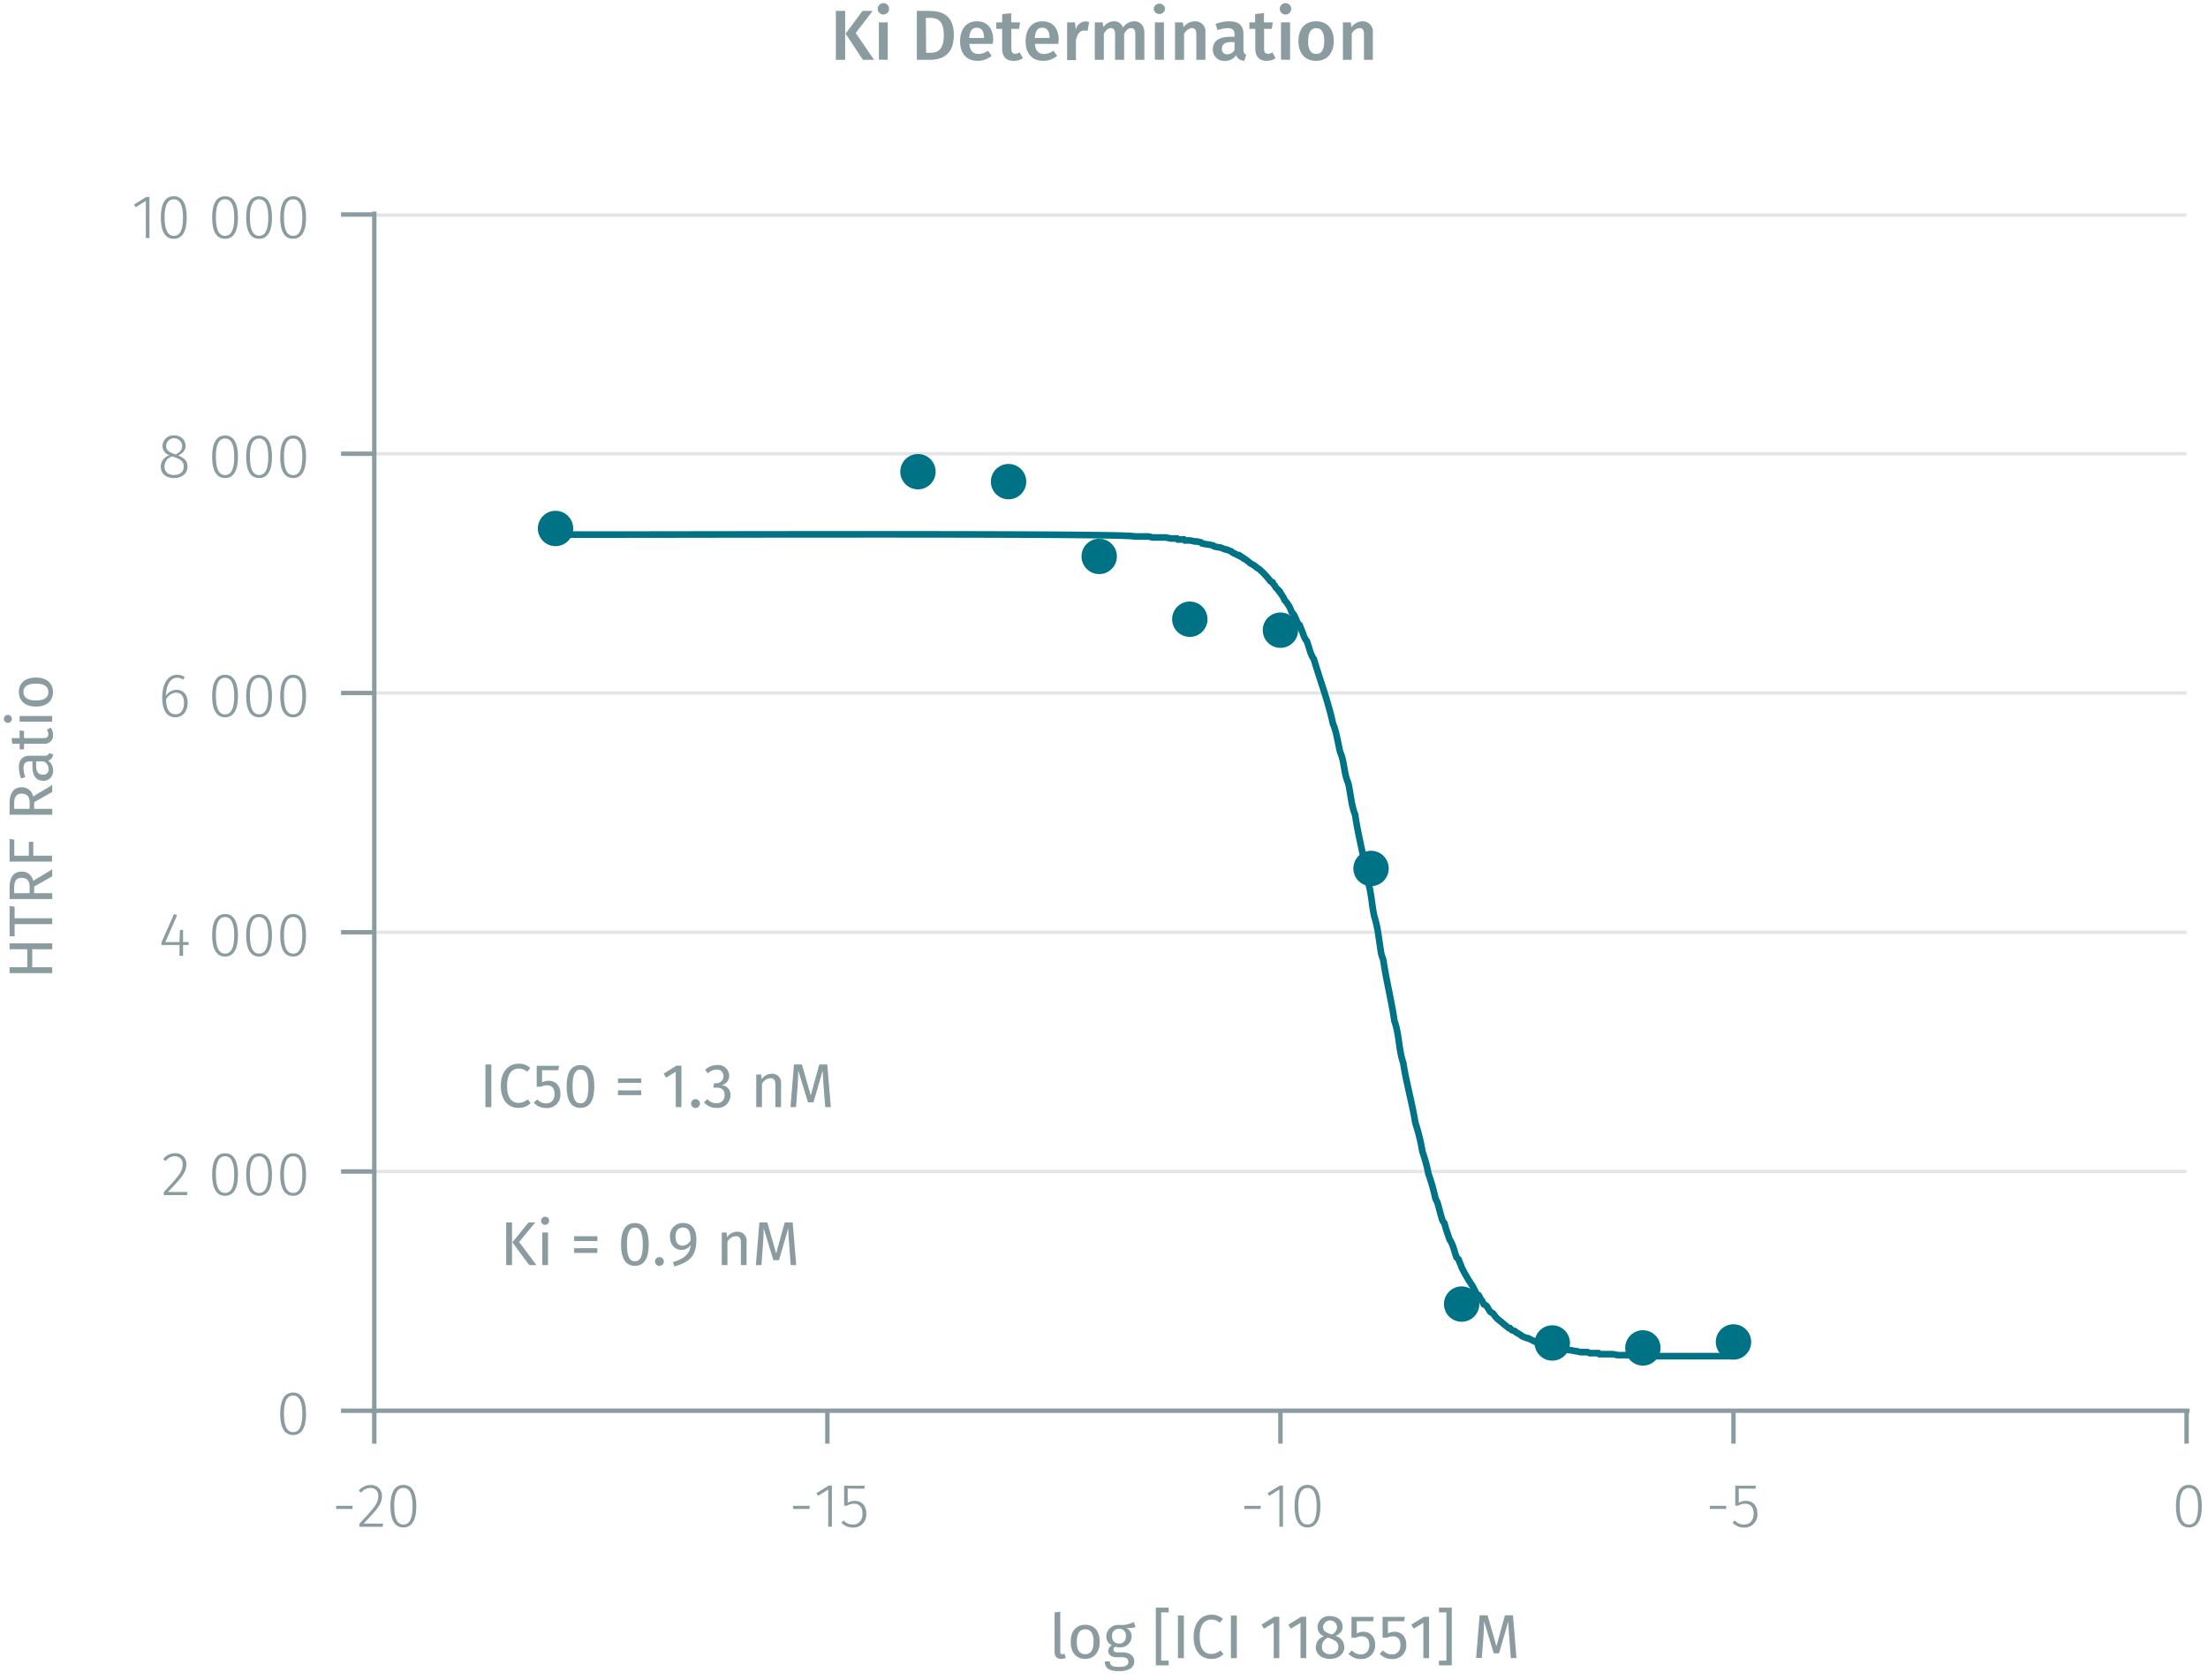 <svg id="Graph" xmlns="http://www.w3.org/2000/svg" xmlns:xlink="http://www.w3.org/1999/xlink" viewBox="0 0 499.61 380.06"><defs><symbol id="_1-deep-blue-circle" data-name="1-deep-blue-circle" viewBox="0 0 8 8"><path d="M8,4A4,4,0,0,1,4,8,4,4,0,1,1,8,4" fill="#007286" fill-rule="evenodd"/></symbol></defs><line x1="84.69" y1="265.05" x2="494.76" y2="265.05" fill="none" stroke="#e5e5e5" stroke-miterlimit="10" stroke-width="0.75"/><line x1="84.69" y1="210.92" x2="494.76" y2="210.92" fill="none" stroke="#e5e5e5" stroke-miterlimit="10" stroke-width="0.75"/><line x1="84.69" y1="156.79" x2="494.76" y2="156.79" fill="none" stroke="#e5e5e5" stroke-miterlimit="10" stroke-width="0.75"/><line x1="84.69" y1="102.66" x2="494.76" y2="102.66" fill="none" stroke="#e5e5e5" stroke-miterlimit="10" stroke-width="0.75"/><line x1="84.69" y1="48.66" x2="494.76" y2="48.66" fill="none" stroke="#e5e5e5" stroke-miterlimit="10" stroke-width="0.75"/><path d="M79.76,340.7v.7H76.05v-.7Z" fill="#8b9ca0"/><path d="M86.43,338.42c0,1.84-1,3-4.16,6.3h4.41l-.11.71H81.32v-.68c3.46-3.69,4.27-4.65,4.27-6.29a1.68,1.68,0,0,0-1.77-1.81,2.51,2.51,0,0,0-2.07,1.07l-.57-.43A3.29,3.29,0,0,1,83.87,336,2.38,2.38,0,0,1,86.43,338.42Z" fill="#8b9ca0"/><path d="M94.2,340.78c0,3.15-1,4.81-2.93,4.81s-2.93-1.67-2.93-4.82,1-4.81,2.93-4.81S94.2,337.62,94.2,340.78Zm-5,0c0,2.87.75,4.15,2.09,4.15s2.07-1.27,2.07-4.14-.72-4.14-2.07-4.14S89.18,337.9,89.18,340.77Z" fill="#8b9ca0"/><path d="M183.19,340.7v.7h-3.72v-.7Z" fill="#8b9ca0"/><path d="M187.41,345.43V337l-2.29,1.43-.38-.6,2.79-1.72h.7v9.31Z" fill="#8b9ca0"/><path d="M191.81,336.79V340a3.16,3.16,0,0,1,1.6-.43c1.59,0,2.61,1.09,2.61,2.9a2.92,2.92,0,0,1-3,3.15,3.48,3.48,0,0,1-2.64-1.12l.52-.49a2.71,2.71,0,0,0,2.12.92c1.31,0,2.14-.95,2.14-2.48s-.81-2.23-1.95-2.23a2.87,2.87,0,0,0-1.55.45H191v-4.52h4.7l-.13.67Z" fill="#8b9ca0"/><path d="M285.26,340.7v.7h-3.71v-.7Z" fill="#8b9ca0"/><path d="M289.49,345.43V337l-2.3,1.43-.38-.6,2.79-1.72h.7v9.31Z" fill="#8b9ca0"/><path d="M298.77,340.78c0,3.15-1,4.81-2.92,4.81s-2.93-1.67-2.93-4.82,1-4.81,2.93-4.81S298.77,337.62,298.77,340.78Zm-5,0c0,2.87.74,4.15,2.09,4.15s2.07-1.27,2.07-4.14-.73-4.14-2.07-4.14S293.76,337.9,293.76,340.77Z" fill="#8b9ca0"/><path d="M390.59,340.7v.7h-3.71v-.7Z" fill="#8b9ca0"/><path d="M393.43,336.79V340a3.19,3.19,0,0,1,1.6-.43c1.6,0,2.62,1.09,2.62,2.9a2.92,2.92,0,0,1-3,3.15,3.45,3.45,0,0,1-2.63-1.12l.52-.49a2.67,2.67,0,0,0,2.11.92c1.32,0,2.15-.95,2.15-2.48s-.82-2.23-1.95-2.23a2.9,2.9,0,0,0-1.56.45h-.64v-4.52h4.69l-.12.67Z" fill="#8b9ca0"/><path d="M498.21,340.78c0,3.15-1,4.81-2.93,4.81s-2.93-1.67-2.93-4.82,1-4.81,2.93-4.81S498.21,337.62,498.21,340.78Zm-5,0c0,2.87.74,4.15,2.09,4.15s2.07-1.27,2.07-4.14-.73-4.14-2.07-4.14S493.19,337.9,493.19,340.77Z" fill="#8b9ca0"/><path d="M494.76,319.18v7.45m-102.52-7.45v7.45m-102.51-7.45v7.45m-102.52-7.45v7.45M84.69,319.18v7.45M84,319.18H495.44" fill="none" stroke="#8b9ca0" stroke-miterlimit="10"/><path d="M69.25,319.88c0,3.15-1,4.8-2.93,4.8S63.4,323,63.4,319.87s1-4.81,2.92-4.81S69.25,316.71,69.25,319.88Zm-5,0c0,2.87.74,4.14,2.08,4.14s2.08-1.26,2.08-4.13-.73-4.15-2.08-4.15S64.24,317,64.24,319.87Z" fill="#8b9ca0"/><path d="M42.17,263.38c0,1.85-1,3-4.16,6.3h4.42l-.11.72H37.06v-.69c3.46-3.68,4.27-4.65,4.27-6.29a1.67,1.67,0,0,0-1.76-1.81,2.5,2.5,0,0,0-2.07,1.07l-.58-.42a3.27,3.27,0,0,1,2.69-1.33A2.37,2.37,0,0,1,42.17,263.38Z" fill="#8b9ca0"/><path d="M53.85,265.75c0,3.15-1,4.8-2.93,4.8S48,268.88,48,265.73s1-4.8,2.92-4.8S53.85,262.58,53.85,265.75Zm-5,0c0,2.87.74,4.15,2.08,4.15S53,268.62,53,265.75s-.73-4.15-2.08-4.15S48.84,262.86,48.84,265.73Z" fill="#8b9ca0"/><path d="M61.55,265.75c0,3.15-1,4.8-2.93,4.8s-2.92-1.67-2.92-4.82,1-4.8,2.92-4.8S61.55,262.58,61.55,265.75Zm-5,0c0,2.87.74,4.15,2.08,4.15s2.08-1.26,2.08-4.13-.73-4.15-2.08-4.15S56.54,262.86,56.54,265.73Z" fill="#8b9ca0"/><path d="M69.25,265.75c0,3.15-1,4.8-2.93,4.8s-2.92-1.67-2.92-4.82,1-4.8,2.92-4.8S69.25,262.58,69.25,265.75Zm-5,0c0,2.87.74,4.15,2.08,4.15s2.08-1.26,2.08-4.13-.73-4.15-2.08-4.15S64.24,262.86,64.24,265.73Z" fill="#8b9ca0"/><path d="M41.42,213.81v2.45h-.8v-2.45H36.54v-.6l2.85-6.41.68.28-2.66,6.06h3.21l.1-2.73h.7v2.73h1.26v.67Z" fill="#8b9ca0"/><path d="M53.85,211.61c0,3.16-1,4.81-2.93,4.81S48,214.75,48,211.6s1-4.8,2.92-4.8S53.85,208.45,53.85,211.61Zm-5,0c0,2.87.74,4.15,2.08,4.15S53,214.49,53,211.61s-.73-4.14-2.08-4.14S48.84,208.73,48.84,211.6Z" fill="#8b9ca0"/><path d="M61.55,211.61c0,3.16-1,4.81-2.93,4.81s-2.92-1.67-2.92-4.82,1-4.8,2.92-4.8S61.55,208.45,61.55,211.61Zm-5,0c0,2.87.74,4.15,2.08,4.15s2.08-1.26,2.08-4.14-.73-4.14-2.08-4.14S56.54,208.73,56.54,211.6Z" fill="#8b9ca0"/><path d="M69.25,211.61c0,3.16-1,4.81-2.93,4.81s-2.92-1.67-2.92-4.82,1-4.8,2.92-4.8S69.25,208.45,69.25,211.61Zm-5,0c0,2.87.74,4.15,2.08,4.15s2.08-1.26,2.08-4.14-.73-4.14-2.08-4.14S64.24,208.73,64.24,211.6Z" fill="#8b9ca0"/><path d="M42.46,159c0,2-1.18,3.29-2.75,3.29-2.17,0-3-1.91-3-4.36,0-3.25,1.28-5.26,3.37-5.26a2.94,2.94,0,0,1,1.73.54l-.35.56a2.46,2.46,0,0,0-1.4-.43c-1.55,0-2.46,1.71-2.52,4.1a2.87,2.87,0,0,1,2.4-1.37C41.32,156.07,42.46,157,42.46,159Zm-.83,0c0-1.62-.76-2.28-1.77-2.28a2.7,2.7,0,0,0-2.28,1.54c.06,2.07.65,3.34,2.13,3.34C41,161.62,41.63,160.54,41.63,159Z" fill="#8b9ca0"/><path d="M53.85,157.48c0,3.15-1,4.81-2.93,4.81S48,160.62,48,157.47s1-4.8,2.92-4.8S53.85,154.32,53.85,157.48Zm-5,0c0,2.87.74,4.15,2.08,4.15S53,160.35,53,157.48s-.73-4.14-2.08-4.14S48.84,154.6,48.84,157.47Z" fill="#8b9ca0"/><path d="M61.55,157.48c0,3.15-1,4.81-2.93,4.81s-2.92-1.67-2.92-4.82,1-4.8,2.92-4.8S61.55,154.32,61.55,157.48Zm-5,0c0,2.87.74,4.15,2.08,4.15s2.08-1.27,2.08-4.14-.73-4.14-2.08-4.14S56.54,154.6,56.54,157.47Z" fill="#8b9ca0"/><path d="M69.25,157.48c0,3.15-1,4.81-2.93,4.81s-2.92-1.67-2.92-4.82,1-4.8,2.92-4.8S69.25,154.32,69.25,157.48Zm-5,0c0,2.87.74,4.15,2.08,4.15s2.08-1.27,2.08-4.14-.73-4.14-2.08-4.14S64.24,154.6,64.24,157.47Z" fill="#8b9ca0"/><path d="M42.43,105.58c0,1.55-1.26,2.58-3.06,2.58s-3-1-3-2.57a2.72,2.72,0,0,1,2-2.59,2.21,2.21,0,0,1-1.6-2.14,2.41,2.41,0,0,1,2.62-2.33A2.4,2.4,0,0,1,42,100.84c0,1-.55,1.64-1.69,2.23C41.74,103.63,42.43,104.33,42.43,105.58Zm-.86,0c0-1.14-.6-1.6-2.07-2.14l-.48-.19a2.37,2.37,0,0,0-1.79,2.34c0,1.22.87,1.88,2.16,1.88S41.57,106.78,41.57,105.58Zm-2.25-2.9.43.15c1-.54,1.47-1.09,1.47-2a1.82,1.82,0,0,0-3.63,0C37.59,101.78,38.07,102.22,39.32,102.68Z" fill="#8b9ca0"/><path d="M53.85,103.35c0,3.15-1,4.81-2.93,4.81S48,106.49,48,103.34s1-4.81,2.92-4.81S53.85,100.19,53.85,103.35Zm-5,0c0,2.87.74,4.14,2.08,4.14S53,106.22,53,103.35s-.73-4.14-2.08-4.14S48.84,100.47,48.84,103.34Z" fill="#8b9ca0"/><path d="M61.55,103.35c0,3.15-1,4.81-2.93,4.81s-2.92-1.67-2.92-4.82,1-4.81,2.92-4.81S61.55,100.19,61.55,103.35Zm-5,0c0,2.87.74,4.14,2.08,4.14s2.08-1.26,2.08-4.13-.73-4.14-2.08-4.14S56.54,100.47,56.54,103.34Z" fill="#8b9ca0"/><path d="M69.25,103.35c0,3.15-1,4.81-2.93,4.81s-2.92-1.67-2.92-4.82,1-4.81,2.92-4.81S69.25,100.19,69.25,103.35Zm-5,0c0,2.87.74,4.14,2.08,4.14s2.08-1.26,2.08-4.13-.73-4.14-2.08-4.14S64.24,100.47,64.24,103.34Z" fill="#8b9ca0"/><path d="M33,53.87V45.45l-2.3,1.43-.37-.6,2.78-1.72h.7v9.31Z" fill="#8b9ca0"/><path d="M42.25,49.22c0,3.15-1,4.81-2.93,4.81s-2.93-1.67-2.93-4.82,1-4.81,2.93-4.81S42.25,46.06,42.25,49.22Zm-5,0c0,2.87.74,4.14,2.09,4.14s2.07-1.26,2.07-4.13-.73-4.14-2.07-4.14S37.23,46.34,37.23,49.21Z" fill="#8b9ca0"/><path d="M53.85,49.22c0,3.15-1,4.81-2.93,4.81S48,52.36,48,49.21s1-4.81,2.92-4.81S53.85,46.06,53.85,49.22Zm-5,0c0,2.87.74,4.14,2.08,4.14S53,52.09,53,49.22s-.73-4.14-2.08-4.14S48.84,46.34,48.84,49.21Z" fill="#8b9ca0"/><path d="M61.55,49.22c0,3.15-1,4.81-2.93,4.81s-2.92-1.67-2.92-4.82,1-4.81,2.92-4.81S61.55,46.06,61.55,49.22Zm-5,0c0,2.87.74,4.14,2.08,4.14s2.08-1.26,2.08-4.13-.73-4.14-2.08-4.14S56.54,46.34,56.54,49.21Z" fill="#8b9ca0"/><path d="M69.25,49.22c0,3.15-1,4.81-2.93,4.81s-2.92-1.67-2.92-4.82,1-4.81,2.92-4.81S69.25,46.06,69.25,49.22Zm-5,0c0,2.87.74,4.14,2.08,4.14s2.08-1.26,2.08-4.13-.73-4.14-2.08-4.14S64.24,46.34,64.24,49.21Z" fill="#8b9ca0"/><path d="M84.69,48.53H77.17m7.52,54.13H77.17m7.52,54.13H77.17m7.52,54.13H77.17m7.52,54.13H77.17m7.52,54.13H77.17m7.52.68v-272" fill="none" stroke="#8b9ca0" stroke-miterlimit="10"/><path d="M125.7,120.93c5.66.14,130.13-.38,131,.45h3.19l.91.22h3l1.14.23h1.37l.23.23h1.36l.23.22h1.14l1.14.23h.46l.91.22.23.23,1.13.22h.23l1.14.23.23.22,1.14.23h.23l1.14.45h.22l1.14.45.23.23c.6.27,1.63.82,2.28,1.13l.23.22.45.23a9.63,9.63,0,0,1,1.14.9,8,8,0,0,1,1.14.68l.23.22.68.45a18.89,18.89,0,0,1,2.51,2.71l.45.22.23.46.23.22.23.45.22.23.69.67.23.46a6.84,6.84,0,0,1,.91,1.57,6.89,6.89,0,0,1,1.59,2.71c1,.85.9,2.19,1.82,2.93l.23.68c.48.92.66,2.12,1.37,2.93.52,1.31.75,2.9,1.59,4.06,1.43,4.9,3.27,9.66,4.33,14.66.72,1.49,1.16,4.49,1.6,6.32,1,2.16.84,4.82,1.82,7,.58,2.29.69,5.08,1.59,7.22.62,4.45,1.87,8.86,2.51,13.3l.23,1.36c.92,2.6,1,5.65,1.59,8.34.89,2.69,1.09,5.79,1.6,8.57l.45,1.36c.66,4.58,1.85,9.16,2.51,13.75,1.11,3,.94,6.49,2,9.48.69,4.53,2,9,2.73,13.53a43.65,43.65,0,0,1,1.6,6.54,33.67,33.67,0,0,1,1.36,5,45.38,45.38,0,0,1,1.6,5.64l.45.9c.37,1.3.73,2.78,1.14,4.06l.46.68c.26,1.15.77,2.49,1.14,3.61.84,1.15,1.07,2.75,1.59,4.06l.46.45.23.68.22.45.23.67.23.46a36.52,36.52,0,0,0,2.28,3.83c.25.5.65,1.3.91,1.8l.45.23.23.45.23.45.23.23.45.9.46.23.23.22.68,1.13.23.22.45.23.69.9.23.23.22.22,1.14.91.23.22,1.14.9h.23l.22.23.23.22.69.23.22.23,1.14.67.23.23,1.14.45h.23l.91.45.45.23h.23l.23.22.68.23h.46l.91.45h.23l1.14.22.23.23h.68l.23.22h.45l1.14.23H354l1.14.23h.23l1.14.22h.22l.91.23h1.6l.45.22h2l.23.23h3l1.14.22h5.7l1.14.23h19.36" fill="none" stroke="#007286" stroke-miterlimit="10" stroke-width="1.5"/><path d="M189.13,13.53V2.47h2.11V13.53Zm8.63,0h-2.52l-3.9-5.91,3.82-5.15h2.29l-3.82,5Z" fill="#8b9ca0"/><path d="M201.18,2a1.29,1.29,0,0,1-2.58,0,1.29,1.29,0,0,1,2.58,0Zm-2.31,11.51V5.06h2v8.47Z" fill="#8b9ca0"/><path d="M215.83,7.94c0,4.48-2.73,5.59-5.37,5.59h-3V2.47h2.72C213.08,2.47,215.83,3.36,215.83,7.94Zm-6.27,4h1c1.65,0,3-.73,3-4s-1.44-3.89-3.07-3.89h-1Z" fill="#8b9ca0"/><path d="M224.65,9.93h-5.31c.14,1.72,1,2.28,2.08,2.28a3.54,3.54,0,0,0,2.11-.75l.85,1.17a4.89,4.89,0,0,1-3.14,1.14c-2.62,0-4-1.75-4-4.42s1.36-4.53,3.76-4.53,3.73,1.6,3.73,4.27C224.7,9.37,224.67,9.7,224.65,9.93Zm-2-1.43c0-1.39-.5-2.22-1.65-2.22-1,0-1.57.64-1.68,2.32h3.33Z" fill="#8b9ca0"/><path d="M229.3,13.77c-1.66,0-2.54-1-2.54-2.77V6.53h-1.33V5.06h1.33V3.19L228.81,3V5.06h2l-.21,1.47h-1.76V11c0,.83.27,1.17.9,1.17a1.89,1.89,0,0,0,1-.32l.72,1.33A3.69,3.69,0,0,1,229.3,13.77Z" fill="#8b9ca0"/><path d="M239.48,9.93h-5.31c.14,1.72,1,2.28,2.08,2.28a3.51,3.51,0,0,0,2.11-.75l.85,1.17a4.89,4.89,0,0,1-3.14,1.14c-2.62,0-4-1.75-4-4.42s1.36-4.53,3.76-4.53,3.73,1.6,3.73,4.27C239.53,9.37,239.5,9.7,239.48,9.93Zm-2-1.43c0-1.39-.5-2.22-1.65-2.22-1,0-1.57.64-1.68,2.32h3.33Z" fill="#8b9ca0"/><path d="M246.44,5l-.35,2a3,3,0,0,0-.75-.09c-1,0-1.55.75-1.88,2.17v4.52h-2V5.06h1.77l.19,1.66a2.39,2.39,0,0,1,2.21-1.88A2.91,2.91,0,0,1,246.44,5Z" fill="#8b9ca0"/><path d="M258.94,7.4v6.13h-2.05V7.72c0-1.06-.41-1.36-.93-1.36-.7,0-1.13.49-1.6,1.28v5.89h-2.05V7.72c0-1.06-.43-1.36-.92-1.36-.72,0-1.16.49-1.62,1.28v5.89h-2.05V5.06h1.78l.16,1.1a2.87,2.87,0,0,1,2.45-1.34,2.06,2.06,0,0,1,2,1.42,3,3,0,0,1,2.55-1.42C258,4.82,258.94,5.8,258.94,7.4Z" fill="#8b9ca0"/><path d="M263.62,2a1.29,1.29,0,0,1-2.57,0,1.29,1.29,0,0,1,2.57,0Zm-2.3,11.51V5.06h2.05v8.47Z" fill="#8b9ca0"/><path d="M272.75,7.4v6.13H270.7V7.72c0-1.06-.4-1.36-1-1.36s-1.28.49-1.78,1.28v5.89h-2.05V5.06h1.78l.16,1.1a3.16,3.16,0,0,1,2.57-1.34A2.28,2.28,0,0,1,272.75,7.4Z" fill="#8b9ca0"/><path d="M282,12.38l-.44,1.36a2,2,0,0,1-1.87-1.24,2.88,2.88,0,0,1-2.53,1.27,2.51,2.51,0,0,1-2.73-2.61c0-1.84,1.39-2.83,3.85-2.83h1.06V7.84c0-1.1-.5-1.47-1.58-1.47a7.54,7.54,0,0,0-2.25.45l-.48-1.39a8.78,8.78,0,0,1,3.08-.61c2.25,0,3.25,1,3.25,2.91v3.56C281.39,12,281.61,12.21,282,12.38Zm-2.66-1.14V9.53h-.85c-1.33,0-2,.48-2,1.47a1.12,1.12,0,0,0,1.2,1.28A1.81,1.81,0,0,0,279.37,11.24Z" fill="#8b9ca0"/><path d="M286.58,13.77c-1.66,0-2.54-1-2.54-2.77V6.53h-1.33V5.06H284V3.19l2-.24V5.06h2l-.21,1.47h-1.76V11c0,.83.27,1.17.89,1.17a1.92,1.92,0,0,0,1-.32l.72,1.33A3.69,3.69,0,0,1,286.58,13.77Z" fill="#8b9ca0"/><path d="M292.17,2a1.29,1.29,0,0,1-2.58,0,1.29,1.29,0,0,1,2.58,0Zm-2.31,11.51V5.06h2.05v8.47Z" fill="#8b9ca0"/><path d="M301.8,9.29c0,2.67-1.49,4.48-4,4.48s-4-1.7-4-4.48,1.49-4.47,4-4.47S301.8,6.52,301.8,9.29Zm-5.81,0c0,2,.63,2.92,1.83,2.92s1.82-.91,1.82-2.92-.62-2.92-1.81-2.92S296,7.29,296,9.29Z" fill="#8b9ca0"/><path d="M310.63,7.4v6.13h-2V7.72c0-1.06-.4-1.36-1-1.36a2.17,2.17,0,0,0-1.77,1.28v5.89h-2V5.06h1.78l.16,1.1a3.16,3.16,0,0,1,2.57-1.34A2.28,2.28,0,0,1,310.63,7.4Z" fill="#8b9ca0"/><path d="M240.37,374.26a1.16,1.16,0,0,0,.47-.08l.34.9a2.59,2.59,0,0,1-1.09.25c-.94,0-1.47-.56-1.47-1.63v-8.89l1.29-.16v9C239.91,374.07,240,374.26,240.37,374.26Z" fill="#8b9ca0"/><path d="M248.84,371.46c0,2.29-1.2,3.87-3.29,3.87s-3.29-1.51-3.29-3.85,1.2-3.87,3.3-3.87S248.84,369.12,248.84,371.46Zm-5.2,0c0,1.92.68,2.81,1.91,2.81s1.9-.89,1.9-2.83-.67-2.81-1.89-2.81S243.64,369.54,243.64,371.48Z" fill="#8b9ca0"/><path d="M254.76,368.34a1.94,1.94,0,0,1,1.3,1.86,2.51,2.51,0,0,1-2.81,2.51,2.93,2.93,0,0,1-.94-.14.88.88,0,0,0-.36.68c0,.34.21.61,1,.61h1.18c1.51,0,2.52.87,2.52,2,0,1.43-1.18,2.24-3.46,2.24S250,377.4,250,375.9h1.16c0,.84.38,1.23,2,1.23s2.16-.4,2.16-1.14-.56-1.05-1.49-1.05h-1.16c-1.32,0-1.91-.66-1.91-1.4a1.62,1.62,0,0,1,.82-1.31,2.1,2.1,0,0,1-1.25-2,2.63,2.63,0,0,1,2.85-2.58,6.37,6.37,0,0,0,3.37-.66l.38,1.16A7.09,7.09,0,0,1,254.76,368.34Zm-3.12,1.85a1.49,1.49,0,0,0,1.55,1.66,1.47,1.47,0,0,0,1.56-1.68,1.43,1.43,0,0,0-1.58-1.64A1.48,1.48,0,0,0,251.64,370.19Z" fill="#8b9ca0"/><path d="M262.75,364.81v10.91h1.68v1.07h-2.9V363.73h2.9v1.08Z" fill="#8b9ca0"/><path d="M266.53,375.16v-9.65h1.35v9.65Z" fill="#8b9ca0"/><path d="M276.73,366.29l-.73.86a2.84,2.84,0,0,0-1.86-.72c-1.46,0-2.68,1-2.68,3.9s1.16,3.88,2.66,3.88a3.29,3.29,0,0,0,2.05-.81l.67.85a3.77,3.77,0,0,1-2.76,1.08c-2.34,0-4-1.75-4-5s1.82-5,4-5A3.84,3.84,0,0,1,276.73,366.29Z" fill="#8b9ca0"/><path d="M278.52,375.16v-9.65h1.34v9.65Z" fill="#8b9ca0"/><path d="M288.21,375.16v-8L286,368.49l-.56-.91,2.9-1.79h1.13v9.37Z" fill="#8b9ca0"/><path d="M294.27,375.16v-8l-2.19,1.33-.56-.91,2.9-1.79h1.14v9.37Z" fill="#8b9ca0"/><path d="M304.18,372.65c0,1.57-1.34,2.68-3.25,2.68s-3.21-1.11-3.21-2.65a2.59,2.59,0,0,1,1.85-2.44,2.29,2.29,0,0,1-1.45-2.18,2.57,2.57,0,0,1,2.84-2.41c1.4,0,2.84.77,2.84,2.37,0,1-.53,1.58-1.59,2.11A2.66,2.66,0,0,1,304.18,372.65Zm-1.34,0c0-1-.54-1.46-2-2l-.35-.12a2.14,2.14,0,0,0-1.37,2.11c0,1,.71,1.63,1.88,1.63A1.66,1.66,0,0,0,302.84,372.67Zm-3.46-4.6c0,1,.66,1.32,1.73,1.67l.24.08a1.87,1.87,0,0,0,1.19-1.76,1.59,1.59,0,0,0-3.16,0Z" fill="#8b9ca0"/><path d="M307,366.8v2.76a3.13,3.13,0,0,1,1.49-.37c1.59,0,2.67,1.11,2.67,3a3.06,3.06,0,0,1-3.25,3.17,3.68,3.68,0,0,1-2.78-1.19l.79-.76a2.53,2.53,0,0,0,2,.9c1.18,0,1.92-.77,1.92-2.15s-.74-1.94-1.71-1.94a2.93,2.93,0,0,0-1.33.32h-1v-4.72h5.07l-.18,1Z" fill="#8b9ca0"/><path d="M314.05,366.8v2.76a3.14,3.14,0,0,1,1.5-.37c1.58,0,2.66,1.11,2.66,3a3.05,3.05,0,0,1-3.25,3.17,3.66,3.66,0,0,1-2.77-1.19l.78-.76a2.53,2.53,0,0,0,2,.9c1.17,0,1.91-.77,1.91-2.15s-.74-1.94-1.7-1.94a2.94,2.94,0,0,0-1.34.32h-1v-4.72h5.07l-.19,1Z" fill="#8b9ca0"/><path d="M322.07,375.16v-8l-2.18,1.33-.56-.91,2.9-1.79h1.13v9.37Z" fill="#8b9ca0"/><path d="M325.6,376.79v-1.07h1.68V364.81H325.6v-1.08h2.9v13.06Z" fill="#8b9ca0"/><path d="M341.86,375.16l-.34-4.36c-.13-1.51-.22-3.13-.24-3.93l-2.09,7.2H338l-2.2-7.22c0,1.14-.07,2.64-.18,4l-.33,4.26H334l.8-9.65h1.8l2,7,1.93-7h1.81l.79,9.65Z" fill="#8b9ca0"/><path d="M7.3,218.84h4.52v1.33H2.17v-1.33h4v-4.07h-4v-1.33h9.65v1.33H7.3Z" fill="#8b9ca0"/><path d="M3.31,207.76h8.51v1.33H3.31v2.75H2.17V205l1.14.14Z" fill="#8b9ca0"/><path d="M7.73,202.08h4.09v1.33H2.17v-2.54c0-2.41.93-3.67,2.73-3.67a2.55,2.55,0,0,1,2.6,2.09l4.32-2.6v1.58l-4.09,2.31ZM4.9,198.62c-1.2,0-1.69.69-1.69,2.27v1.19h3.5v-1.35C6.71,199.39,6.21,198.62,4.9,198.62Z" fill="#8b9ca0"/><path d="M3.24,193.61H6.53v-3.15h1v3.15h4.24v1.33H2.17v-5.13l1.07.16Z" fill="#8b9ca0"/><path d="M7.73,183h4.09v1.33H2.17v-2.54c0-2.41.93-3.67,2.73-3.67a2.54,2.54,0,0,1,2.6,2.09l4.32-2.61v1.58l-4.09,2.32ZM4.9,179.57c-1.2,0-1.69.68-1.69,2.26V183h3.5v-1.35C6.71,180.34,6.21,179.57,4.9,179.57Z" fill="#8b9ca0"/><path d="M11.09,170.37l.9.29a1.48,1.48,0,0,1-1.11,1.44A2.51,2.51,0,0,1,12,174.3a2.15,2.15,0,0,1-2.23,2.36c-1.58,0-2.43-1.19-2.43-3.25v-1.14H6.78c-1.06,0-1.46.52-1.46,1.54a6.36,6.36,0,0,0,.4,2l-.94.32a7.13,7.13,0,0,1-.51-2.54c0-1.78.91-2.6,2.45-2.6H10.1C10.75,171,11,170.75,11.09,170.37Zm-1.21,1.9H8.18v1c0,1.36.51,2,1.51,2A1.16,1.16,0,0,0,11,174,1.89,1.89,0,0,0,9.88,172.27Z" fill="#8b9ca0"/><path d="M12,166.27a1.86,1.86,0,0,1-2.1,2H5.44v1.28h-1v-1.28H2.77L2.62,167H4.44v-1.75l1,.14V167H9.83c.75,0,1.1-.24,1.1-.89a1.79,1.79,0,0,0-.33-1l.89-.49A2.88,2.88,0,0,1,12,166.27Z" fill="#8b9ca0"/><path d="M1.78,161.75a.9.9,0,0,1,0,1.8.9.9,0,0,1,0-1.8Zm10,1.54H4.44V162h7.38Z" fill="#8b9ca0"/><path d="M8.13,153.29c2.28,0,3.86,1.2,3.86,3.29s-1.51,3.29-3.85,3.29-3.87-1.2-3.87-3.31S5.79,153.29,8.13,153.29Zm0,5.19c1.92,0,2.82-.67,2.82-1.9s-.9-1.91-2.83-1.91-2.82.68-2.82,1.89S6.21,158.48,8.14,158.48Z" fill="#8b9ca0"/><path d="M114.53,286.23v-9.65h1.33v9.65Zm6.85,0h-1.64l-3.81-5.16,3.67-4.49h1.52L117.46,281Z" fill="#8b9ca0"/><path d="M124.25,276.18a.91.91,0,1,1-.91-.88A.86.86,0,0,1,124.25,276.18Zm-1.54,10.05v-7.38H124v7.38Z" fill="#8b9ca0"/><path d="M135.17,279.7v1.08h-5.26V279.7Zm0,2.7v1.08h-5.26V282.4Z" fill="#8b9ca0"/><path d="M146.79,281.55c0,3.11-1,4.85-3.13,4.85s-3.14-1.74-3.14-4.85,1-4.83,3.14-4.83S146.79,278.45,146.79,281.55Zm-4.93,0c0,2.76.62,3.82,1.8,3.82s1.79-1.06,1.79-3.82-.63-3.81-1.79-3.81S141.86,278.8,141.86,281.55Z" fill="#8b9ca0"/><path d="M150.21,285.42a1,1,0,1,1-2,0,1,1,0,0,1,2,0Z" fill="#8b9ca0"/><path d="M157.57,280.36c0,3.88-1.54,5.18-5,6.18l-.29-1c2.35-.67,3.85-1.75,4-3.87a2.48,2.48,0,0,1-2.1,1.12c-1.46,0-2.59-1.15-2.59-3a2.91,2.91,0,0,1,3-3.09C156.56,276.72,157.57,278.16,157.57,280.36Zm-1.3.29c0-2.11-.53-2.91-1.7-2.91s-1.72.76-1.72,2.1.65,2,1.56,2A2.19,2.19,0,0,0,156.27,280.65Z" fill="#8b9ca0"/><path d="M168.93,280.93v5.3h-1.29v-5.11c0-1.11-.45-1.43-1.17-1.43a2.22,2.22,0,0,0-1.87,1.3v5.24h-1.29v-7.38h1.11l.11,1.09a2.66,2.66,0,0,1,2.25-1.26A2,2,0,0,1,168.93,280.93Z" fill="#8b9ca0"/><path d="M178.92,286.23l-.33-4.36c-.13-1.51-.23-3.14-.24-3.94l-2.09,7.2H175l-2.2-7.21c0,1.14-.07,2.63-.19,4.05l-.32,4.26h-1.26l.8-9.65h1.79l2,7,1.94-7h1.8l.8,9.65Z" fill="#8b9ca0"/><path d="M109.84,250.49v-9.65h1.34v9.65Z" fill="#8b9ca0"/><path d="M120,241.63l-.72.85a2.85,2.85,0,0,0-1.87-.71c-1.45,0-2.67,1-2.67,3.89s1.16,3.88,2.66,3.88a3.24,3.24,0,0,0,2-.81l.68.85a3.77,3.77,0,0,1-2.76,1.08c-2.34,0-4-1.75-4-5s1.82-5,4-5A3.77,3.77,0,0,1,120,241.63Z" fill="#8b9ca0"/><path d="M122.65,242.13v2.76a3.25,3.25,0,0,1,1.5-.36c1.58,0,2.66,1.1,2.66,3a3,3,0,0,1-3.25,3.16,3.66,3.66,0,0,1-2.77-1.19l.78-.76a2.5,2.5,0,0,0,2,.9c1.17,0,1.91-.77,1.91-2.14s-.74-1.95-1.7-1.95a2.94,2.94,0,0,0-1.34.32h-1v-4.72h5.07l-.19,1Z" fill="#8b9ca0"/><path d="M134.48,245.81c0,3.11-1,4.85-3.14,4.85s-3.13-1.74-3.13-4.85,1-4.83,3.13-4.83S134.48,242.72,134.48,245.81Zm-4.93,0c0,2.76.62,3.83,1.79,3.83s1.8-1.07,1.8-3.83-.63-3.81-1.8-3.81S129.55,243.07,129.55,245.81Z" fill="#8b9ca0"/><path d="M145.09,244V245h-5.26V244Zm0,2.7v1.08h-5.26v-1.08Z" fill="#8b9ca0"/><path d="M152.9,250.49v-8l-2.18,1.33-.56-.91,2.9-1.8h1.13v9.37Z" fill="#8b9ca0"/><path d="M158.38,249.68a1,1,0,1,1-1-1A1,1,0,0,1,158.38,249.68Z" fill="#8b9ca0"/><path d="M165,243.36a2.14,2.14,0,0,1-1.82,2.16,2.16,2.16,0,0,1,2.12,2.27,2.9,2.9,0,0,1-3.19,2.87,3.55,3.55,0,0,1-2.82-1.26l.78-.73a2.55,2.55,0,0,0,2,.94,1.73,1.73,0,0,0,1.89-1.83c0-1.29-.72-1.69-1.86-1.69h-.7l.16-1H162a1.58,1.58,0,0,0,1.7-1.65,1.4,1.4,0,0,0-1.56-1.43,2.63,2.63,0,0,0-1.93.84l-.67-.77a3.77,3.77,0,0,1,2.67-1.11A2.48,2.48,0,0,1,165,243.36Z" fill="#8b9ca0"/><path d="M176.73,245.2v5.29h-1.28v-5.11c0-1.11-.45-1.43-1.17-1.43a2.24,2.24,0,0,0-1.87,1.3v5.24h-1.29v-7.38h1.1l.12,1.09a2.67,2.67,0,0,1,2.25-1.26A2,2,0,0,1,176.73,245.2Z" fill="#8b9ca0"/><path d="M186.73,250.49l-.34-4.35c-.12-1.52-.22-3.14-.23-3.94l-2.09,7.2h-1.25l-2.2-7.21c0,1.13-.07,2.63-.18,4.05l-.32,4.25h-1.26l.8-9.65h1.79l2,7,1.93-7h1.81l.8,9.65Z" fill="#8b9ca0"/><use width="8" height="8" transform="translate(121.7 115.57)" xlink:href="#_1-deep-blue-circle"/><use width="8" height="8" transform="translate(203.71 102.72)" xlink:href="#_1-deep-blue-circle"/><use width="8" height="8" transform="translate(224.21 104.97)" xlink:href="#_1-deep-blue-circle"/><use width="8" height="8" transform="translate(244.72 121.89)" xlink:href="#_1-deep-blue-circle"/><use width="8" height="8" transform="translate(265.22 136.1)" xlink:href="#_1-deep-blue-circle"/><use width="8" height="8" transform="translate(285.73 138.58)" xlink:href="#_1-deep-blue-circle"/><use width="8" height="8" transform="translate(306.23 192.49)" xlink:href="#_1-deep-blue-circle"/><use width="8" height="8" transform="translate(326.73 291.05)" xlink:href="#_1-deep-blue-circle"/><use width="8" height="8" transform="translate(347.24 299.85)" xlink:href="#_1-deep-blue-circle"/><use width="8" height="8" transform="translate(367.74 300.97)" xlink:href="#_1-deep-blue-circle"/><use width="8" height="8" transform="translate(388.24 299.62)" xlink:href="#_1-deep-blue-circle"/></svg>